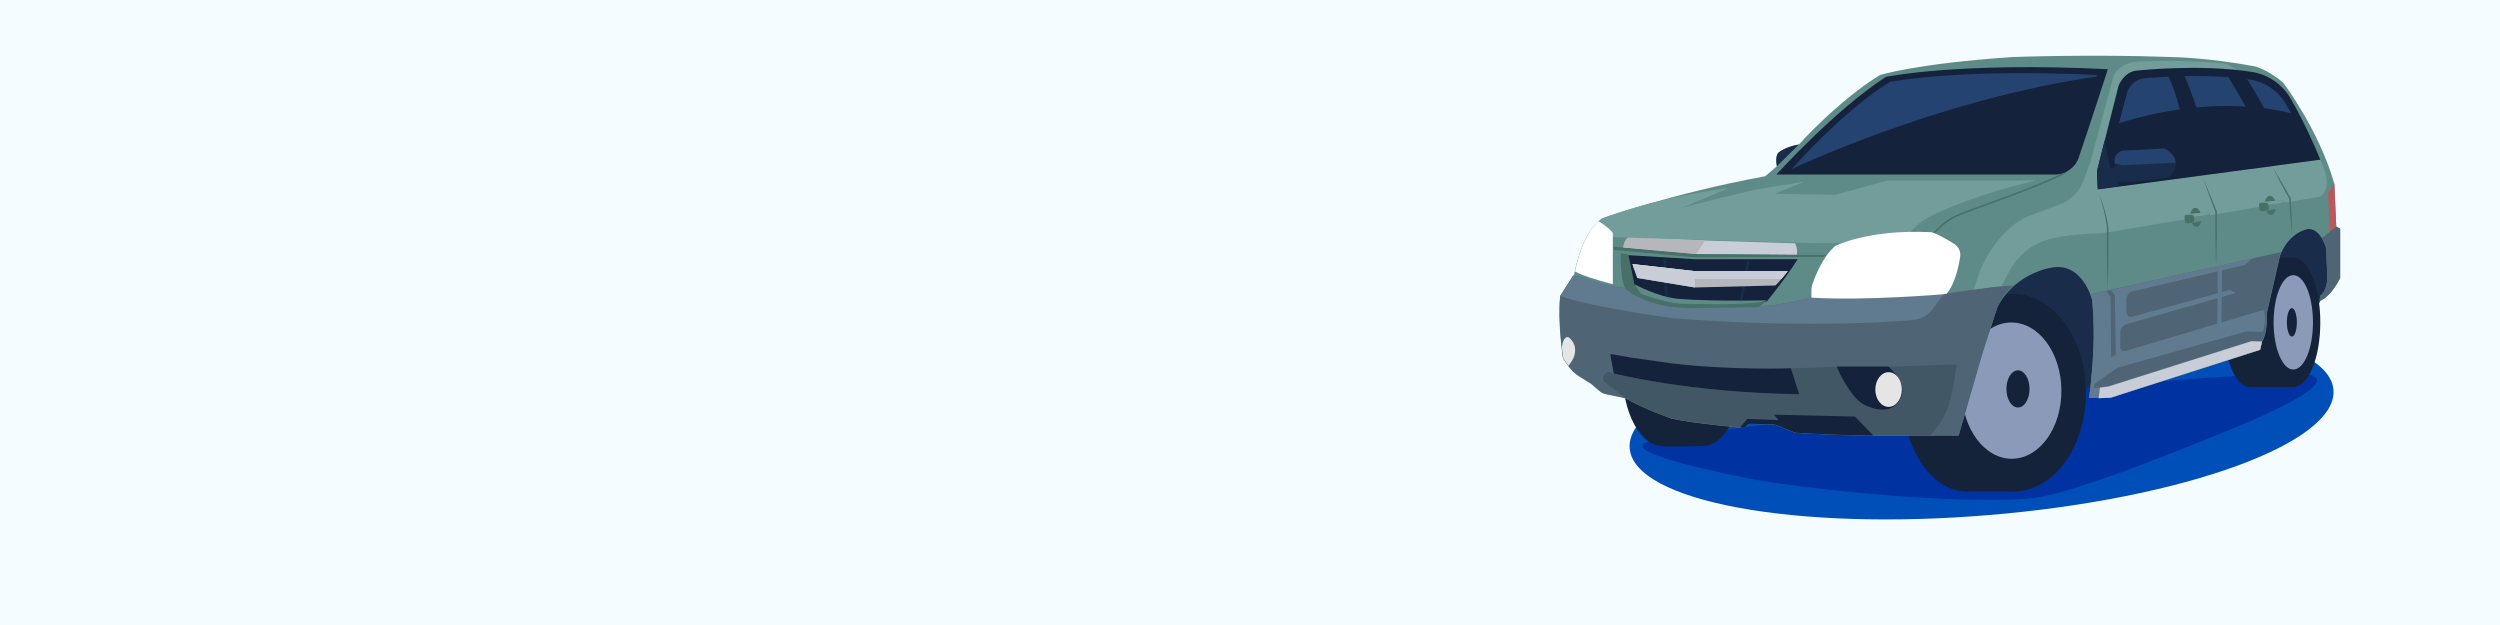 <?xml version="1.0" encoding="UTF-8"?> <svg xmlns="http://www.w3.org/2000/svg" width="1600" height="400" viewBox="0 0 1600 400" fill="none"><rect x="0" y="0" width="1600" height="400" fill="#333333" stroke="none"/><g clip-path="url(#clip0_1_579)"><path d="M1600 0H0V400H1600V0Z" fill="#F5FCFF"></path><path d="M1273.3 329.6C1397.7 319.2 1496.2 283.4 1493.4 249.5C1490.6 215.6 1387.5 196.5 1263.1 206.9C1138.7 217.3 1040.2 253.1 1043 287C1045.8 320.9 1148.9 340 1273.3 329.6Z" fill="#004EB7"></path><path d="M1223.4 215.2L1308 272L1368.3 234L1437.2 164.8L1474.2 213.6L1485.7 191.2L1493.7 176.9C1493.7 176.9 1492 154.1 1491.8 153C1491.6 151.9 1476.9 139.6 1476.7 139.4C1476.5 139.2 1277.5 155.6 1277.5 155.6L1223.4 215.2Z" fill="#192D4B"></path><path d="M1480.6 120.2C1481.2 125.1 1473.4 125.6 1471.3 122.1C1470.8 121.5 1470.5 120.5 1470.2 119.8C1469.6 118.3 1469 116.7 1468.4 115.2L1468 114C1466.7 110.8 1468.9 106.9 1472.3 106.3C1474 105.9 1475.2 107.7 1475.8 109C1476.5 110.5 1477 112.3 1477.4 113.7C1478.2 114.8 1479 116 1479.7 117.1C1480.1 118.1 1480.4 119.1 1480.6 120.2ZM1480.6 120.2C1480.4 119.1 1480 118.1 1479.7 117.1C1478.9 116 1478 114.9 1477.2 113.8C1476.4 112 1475.1 106.6 1472.6 107.2C1469.8 107.9 1468.1 111 1469.1 113.8L1469.5 115C1470.3 117.2 1470.9 119.8 1471.9 121.9C1473.7 125.2 1481.2 125 1480.6 120.2Z" fill="#1551A2"></path><path d="M1288.7 252.2C1288.7 252.2 1070.1 277.7 1054.6 282.8C1039.1 287.9 1078.6 298 1116.6 305.7C1154.6 313.4 1255.4 323.2 1300.1 318.9C1325.1 316.5 1393.7 288.7 1428.4 274.5C1463.1 260.3 1499.7 241.8 1474.5 239.4C1449.2 237 1288.7 252.2 1288.7 252.2Z" fill="#0032A1"></path><path d="M1115.2 238C1115.2 264.2 1103.7 285.5 1089.6 285.5C1075.5 285.5 1064 264.2 1064 238C1064 211.8 1075.5 190.5 1089.6 190.5C1103.7 190.5 1115.2 211.7 1115.2 238Z" fill="#14233A"></path><path d="M1089.6 238C1089.6 264.2 1078.1 285.5 1064 285.5C1049.9 285.5 1038.4 264.2 1038.4 238C1038.4 211.8 1049.9 190.5 1064 190.5C1078.1 190.5 1089.6 211.7 1089.6 238Z" fill="#14233A"></path><path d="M1064 285.8L1089.6 285.5V190.5H1064V285.8Z" fill="#14233A"></path><path d="M1423 208.8L1457 206.3C1457 229.2 1449.4 247.7 1440 247.7C1430.6 247.7 1423 229.2 1423 206.3C1423 183.4 1430.6 164.9 1440 164.9C1449.4 164.9 1457 183.4 1457 206.3" fill="#14233A"></path><path d="M1468.2 164.8H1439.9V247.7H1468.2V164.8Z" fill="#14233A"></path><path d="M1485 206.3C1485 229.2 1477.3 247.7 1467.7 247.7C1458.2 247.7 1450.4 229.2 1450.4 206.3C1450.4 183.4 1458.1 164.9 1467.7 164.9C1477.3 164.8 1485 183.4 1485 206.3Z" fill="#14233A"></path><path d="M1480.3 206.3C1480.3 223 1474.7 236.5 1467.7 236.5C1460.8 236.5 1455.1 223 1455.1 206.3C1455.1 189.6 1460.7 176.1 1467.7 176.1C1474.7 176.1 1480.3 189.6 1480.3 206.3Z" fill="#8C9ABA"></path><path d="M1470 206.3C1470 211.3 1468.6 215.4 1466.8 215.4C1465 215.4 1463.6 211.3 1463.6 206.3C1463.6 201.3 1465 197.2 1466.8 197.2C1468.5 197.2 1470 201.2 1470 206.3Z" fill="#14233A"></path><path d="M1300.1 251.3C1300.1 286.2 1281.6 314.5 1258.7 314.5C1235.8 314.5 1217.3 286.2 1217.3 251.3C1217.3 216.4 1235.8 188.1 1258.7 188.1C1281.5 188.1 1300.1 216.4 1300.1 251.3Z" fill="#14233A"></path><path d="M1288.8 188.1H1258.7V314.5H1288.8V188.1Z" fill="#14233A"></path><path d="M1335 251.3C1335 254.7 1334.8 258 1334.4 261.3C1330.9 291.5 1311.8 314.5 1288.7 314.5C1263.2 314.5 1242.5 286.2 1242.5 251.3C1242.5 216.4 1263.2 188.1 1288.7 188.1C1302.5 188.1 1315 196.4 1323.4 209.6C1330.7 220.7 1335 235.3 1335 251.3Z" fill="#14233A"></path><path d="M1319.3 249.5C1319.6 273.6 1305.5 293.3 1287.9 293.6C1270.3 293.9 1255.8 274.5 1255.5 250.5C1255.2 226.5 1269.3 206.7 1286.9 206.4C1304.5 206.1 1319 225.4 1319.3 249.5Z" fill="#8C9ABA"></path><path d="M1298.9 248.9C1298.9 255.5 1295.6 260.8 1291.5 260.8C1287.4 260.8 1284.1 255.5 1284.1 248.9C1284.1 242.3 1287.4 237 1291.5 237C1295.6 237 1298.9 242.4 1298.9 248.9Z" fill="#14233A"></path><path d="M1290.2 181.9C1285.8 185.5 1281.6 190.3 1278.3 196.6L1268.6 226.6L1253.5 278.8H1198.8C1198.8 278.8 1179 278.9 1148.8 277L1135.7 271.7L1120.2 271.3C1119.4 271.3 1118.6 271.6 1118 272.2L1116.3 273.9C1116.3 273.9 1083.6 271.1 1069.7 267.9C1069.7 267.9 1052.4 261.9 1040.4 255L1027.7 252.3C1026.1 252 1024.7 251.3 1023.5 250.2L1018.4 245.8L1010.6 240.9C1007.8 239.2 1005.5 236.9 1003.6 234.2L1000.3 229.4C1000.3 229.4 996.7 206.1 998.5 189.5L1007.5 175.6C1007.5 175.6 1012 148.3 1025.4 139.8C1025.4 139.8 1069.9 123.8 1129.7 112.8L1137.1 106.5C1137.1 106.5 1135.7 100.6 1138 97.9C1138 97.9 1142 94.2 1151.2 92.6C1151.2 92.6 1175.6 65.1 1203 48.1C1203 48.1 1225.2 40.8 1288 36.5C1288 36.5 1339 34.6 1389.5 36.5C1389.5 36.5 1412.4 36.7 1443.8 42.6C1443.8 42.6 1453.2 45.7 1461.3 53C1461.3 53 1484.1 83 1493.9 117.4L1495.2 145.2L1497.7 146.5V178C1497.7 178 1492 190 1484.5 192.8L1485 189.3C1485 189.3 1488.8 187.4 1489.5 178.7L1488.8 159.1C1488.8 159.1 1485.3 145.9 1477 146.6C1477 146.6 1465.2 148.3 1459.3 163.4L1450.8 200.4C1450.8 200.4 1451.7 212 1447.7 218.8L1446.5 224L1350.7 254.7H1340.3H1337C1337 254.7 1338.9 244.6 1339.8 223.5C1339.8 223.5 1340.7 211.7 1339.1 192.3C1339.1 192.3 1332.7 166.6 1312 171.5C1312 171.4 1300.8 173.2 1290.2 181.9Z" fill="#5E8B88"></path><path d="M1491.1 148.3L1490 123.7L1494 117.4L1495.2 145.1L1491.1 148.3Z" fill="#BB575E"></path><path d="M1137.3 106.3C1137.3 106.3 1135.9 100.4 1138.2 97.7C1138.2 97.7 1142.2 94 1151.4 92.4L1137.3 106.3Z" fill="#192D4B"></path><path d="M1486 152.4C1487.9 155.6 1488.8 158.9 1488.8 158.9L1489.5 178.5C1488.8 187.2 1485 189.1 1485 189.1L1484.5 192.6C1492.1 189.8 1497.7 177.8 1497.7 177.8V146.3L1495.2 145L1486 152.4Z" fill="#4F6575"></path><path d="M1460 161.3C1459.7 161.9 1459.5 162.5 1459.2 163.1L1450.7 200.1C1450.7 200.1 1451.6 211.7 1447.6 218.5L1446.4 223.7L1350.6 254.4H1340.2H1336.9C1336.9 254.4 1338.8 244.3 1339.7 223.2C1339.7 223.2 1340.6 211.4 1339 192C1339 192 1338.6 190.5 1337.8 188.3L1460 161.3Z" fill="#4F6575"></path><path d="M1447.7 218.6L1446.5 223.8L1350.7 254.5H1340.3H1337C1337 254.5 1338.9 244.4 1339.8 223.3C1339.8 223.3 1340.7 211.5 1339.1 192.1C1339.1 192.1 1338.7 190.6 1337.9 188.4L1441.4 165.3L1436.6 169.6L1365.1 186.4C1362.6 187 1360.9 189.2 1360.9 191.7V199.8C1360.9 201.8 1362.8 203.3 1364.7 202.7L1427.2 185.5L1431 187.5L1360.9 207.5C1358.6 208.2 1357 210.2 1357 212.6L1356.9 222.2C1356.9 223.9 1358.6 225.2 1360.2 224.7L1406.6 210.9L1448.8 198.3C1448.8 198.3 1450.2 204.9 1448.2 212.1L1437.2 211.9L1354.8 235.2L1340.5 245.3L1340.2 248.4L1349.2 247.1L1440.8 218.2L1447.7 218.6Z" fill="#607B8F"></path><path d="M1340.7 245.5L1355 235.4L1437.4 212.1L1448.4 212.3C1450.4 205.1 1449 198.5 1449 198.5L1406.8 211.1L1360.4 224.9L1348.2 229.7L1339.1 234.9L1338 247.8L1340.7 245.5Z" fill="#607B8F"></path><path d="M1343.1 254.9L1350.7 254.5L1446.5 223.8L1447.7 218.6L1440.9 218.4L1349.4 247.4L1344 248.1L1343.1 254.9Z" fill="#C9CDD8"></path><path d="M1042.5 151.6L1091.4 153.9L1148.8 155.7C1148.8 155.7 1151 159.5 1149.8 163.1L1085.6 162.6L1039 158.4C1039 158.4 1039.1 154.3 1042.5 151.6Z" fill="#C9CDD8"></path><path d="M1032.8 157.9L1085.7 162.6L1149.9 163.1H1169L1167.4 164.4L1084.8 164.7L1032.8 160V157.9Z" fill="#487069"></path><path d="M1091.3 153.9L1042.4 151.6C1039 154.3 1038.9 158.4 1038.9 158.4L1085.5 162.6L1091.3 153.9Z" fill="#B5B7BC"></path><path d="M1040.2 184.4C1040.2 184.4 1024.3 182.3 1011.7 177.2L1006.8 176.4L998.6 189.3C996.8 205.9 1000.4 229.2 1000.4 229.2L1003.7 234C1005.5 236.7 1007.9 239 1010.7 240.7L1018.5 245.6L1023.6 250C1024.8 251 1026.3 251.8 1027.8 252.1L1040.5 254.8C1052.5 261.7 1069.8 267.7 1069.8 267.7C1083.6 270.8 1116.4 273.7 1116.4 273.7L1118.1 272C1118.7 271.4 1119.5 271.1 1120.3 271.1L1135.8 271.5L1148.9 276.8C1179.1 278.7 1198.9 278.6 1198.9 278.6H1253.6L1268.7 226.4L1278.4 196.4C1278.4 196.4 1282.1 187.8 1288.8 182.7L1276.5 183.5L1244 188C1244 188 1194.2 192.3 1159.3 190.2C1159.3 190.2 1149.6 193.2 1133.4 195.5L1125.3 196L1084.2 196.6C1053.4 197.1 1040.1 184.2 1040.1 184.2" fill="#4F6575"></path><path d="M1003.8 234.1L1000.5 229.3C1000.5 229.3 1000.1 226.5 999.6 222.3C999.6 222.3 1000.2 215 1003.8 215.8L1004.2 216.1C1006.6 218 1008.1 220.9 1008.1 224C1008.1 226.6 1007.3 229 1005.9 231.2L1003.8 234.1Z" fill="#E5E5E5"></path><path d="M1040.2 184.2C1040.2 184.2 1053.4 197.1 1084.3 196.6L1125.4 196L1133.5 195.5C1149.7 193.2 1159.4 190.2 1159.4 190.2C1194.3 192.3 1244.1 188 1244.1 188L1237.1 197.6C1234.1 201.7 1229.5 204.3 1224.4 204.8C1204.9 206.5 1150.7 209.8 1070.9 203.7C1070.9 203.7 1015.4 196.1 998.8 189.4L1007 176.5L1011.9 177.3C1024.5 182.4 1040.4 184.5 1040.4 184.5" fill="#607B8F"></path><path d="M1130.8 192.2C1127.5 195.2 1125.4 196.6 1125.4 196.6L1084.3 197.2C1053.5 197.7 1040.2 184.8 1040.2 184.8C1036.7 178 1037.3 162 1037.3 162L1041.3 162.6L1042.1 162.7L1046 182C1046 182 1060.6 190 1073.7 191.3C1073.7 191.3 1085.3 192.6 1115.6 192.5L1130.8 192.2Z" fill="#487069"></path><path d="M1042.2 163.3L1046.1 182.6C1046.1 182.6 1060.7 190.6 1073.8 191.9C1073.8 191.9 1085.4 193.2 1115.7 193.1L1130.8 192.9C1130.8 192.9 1142.8 178.3 1150.5 165.9H1084.8L1042.2 163.3Z" fill="#14233B"></path><path d="M1100.6 194.7C1100.6 194.7 1128.1 194.6 1130.7 192.2L1115.6 192.4C1085.3 192.5 1073.7 191.2 1073.7 191.2C1060.6 189.9 1046 181.9 1046 181.9L1050.2 188C1050.2 188 1063 193.1 1075.5 194.4L1100.6 194.7Z" fill="#5E8B88"></path><path d="M1235.2 278.7H1198.9C1198.9 278.7 1179.1 278.8 1148.9 276.9L1135.8 271.6L1120.3 271.2C1119.5 271.2 1118.7 271.5 1118.1 272.1L1116.4 273.8C1116.4 273.8 1083.7 271 1069.8 267.8C1069.8 267.8 1054.7 262.6 1042.9 256.2C1041.4 255.4 1040 254.5 1038.7 253.5L1026.9 244.6C1024.1 240.8 1028.9 237.8 1028.9 237.8L1032.8 239C1032.8 239 1080.5 251.3 1151.5 252.3L1146.2 235.7L1175.6 234.8C1175.6 234.8 1181.6 250.3 1191.4 258.3C1191.4 258.3 1198.7 262.5 1206 262.2C1215 261.8 1220.4 252 1216.3 244C1214.9 241.3 1212.6 238.1 1208.9 234.7L1252.2 233.2C1252.2 233.2 1251.2 243.8 1248.2 255.7C1246.3 263.5 1242.4 270.6 1237.1 276.6L1235.2 278.7Z" fill="#425766"></path><path d="M1113.6 273.5C1115.4 273.7 1116.4 273.8 1116.4 273.8L1118.1 272.1C1118.7 271.5 1119.5 271.2 1120.3 271.2L1135.8 271.6L1148.9 276.9C1179.1 278.8 1198.9 278.7 1198.9 278.7L1187.2 266.6L1135.3 265.4L1138.3 268.9L1118.3 268.1L1113.6 273.5Z" fill="#14233B"></path><path d="M1208.8 234.7C1212.5 238.1 1214.8 241.3 1216.2 244C1220.3 252 1214.9 261.8 1205.9 262.2C1201.7 262.4 1197.4 261 1194.6 259.8C1192.4 258.9 1190.5 257.6 1188.8 255.9C1180.5 247.6 1175.5 234.6 1175.5 234.6H1208.8V234.7Z" fill="#14233B"></path><path d="M1032.8 239C1032.8 239 1080.5 251.3 1151.5 252.3L1146.2 235.7C1146.2 235.7 1107.4 237.1 1069.5 232.5L1044.8 229L1031 226.6C1030.8 226.6 1030.6 226.8 1030.6 227L1032.8 239Z" fill="#14233B"></path><path d="M1276.1 115.5H1207.9L1174.6 124.7L1135.7 124L1154.9 116.2L1127.4 120.7C1106.6 124.9 1076.4 133.1 1076.4 133.1L1106.3 120.3C1056 127.2 1025.5 139.8 1025.5 139.8L1021.2 144.7L1029 151.7L1159.3 155.6H1214.8L1226.5 144.6C1228.9 142.4 1231.5 140.5 1234.4 139C1243.5 134.3 1266 124.1 1303.2 115.5H1276.1Z" fill="#729D9A"></path><path d="M1230.8 155.6L1242.5 144.6C1244.9 142.4 1247.5 140.5 1250.4 139C1259.5 134.3 1305.6 119.8 1322.7 109.8" stroke="#487069" stroke-width="1.062" stroke-miterlimit="10"></path><path d="M1010.5 175C1017 178 1032.2 181.9 1032.2 181.9V149.3C1032 147.4 1023.1 141.5 1023.1 141.5C1013.4 149.9 1009.1 168.1 1008 173.8L1010.5 175Z" fill="white"></path><path d="M1245.7 188.1L1244 188.3C1244 188.3 1194.2 192.6 1159.3 190.5V185.9C1159.3 184.6 1159.5 183.3 1159.9 182C1161.6 177.1 1166.4 164.3 1174.6 157.4C1174.6 157.4 1195.7 146.6 1235.6 148.6C1236.3 148.6 1237.1 148.8 1237.8 149.1C1240.2 150.2 1246 152.9 1251.1 156.4C1253.7 158.2 1255 161.3 1254.5 164.4C1253.6 170.4 1251.2 181.8 1245.7 188.1Z" fill="white"></path><path d="M1136.9 111.7C1136.9 111.7 1174.4 70.2 1207 49.2C1207 49.2 1253.4 39.5 1349 44.3C1349 44.3 1338.6 76.7 1330.4 100.8C1328.2 107.3 1322 111.7 1315.1 111.7H1183.7H1136.9Z" fill="#14233B"></path><path d="M1146.7 108.2C1146.7 108.2 1179.1 71.1 1209.6 52.4C1209.6 52.4 1252.9 43.7 1342.1 48C1342.1 48 1332.4 76.9 1324.7 98.4C1322.6 104.2 1316.9 108.2 1310.4 108.2H1187.8H1146.7Z" fill="#254370"></path><path d="M1267 173.8C1267 173.8 1276.5 148.8 1296.9 138.8L1318.5 130.7C1325.5 128.1 1331 122.5 1333.5 115.5L1338 103.2L1352.7 48.6C1352.7 48.6 1355.8 40.3 1368.1 39.4C1368.1 39.4 1398.9 37.8 1425.1 40.9L1431.8 44.8L1373.2 46.8L1358.6 53.6L1355.8 62.8L1344.7 111.6L1346.4 120.6L1481.5 102.6L1485.1 102.1L1488.3 110.6C1488.3 110.6 1491.9 122.1 1484.6 125.9L1348.9 148.7C1346.2 149.2 1343.4 149.4 1340.7 149.5C1334.9 149.6 1323.4 150.2 1312.2 152.9C1301.2 155.6 1291.9 162.9 1286.4 172.8C1284.6 176.1 1282.6 179.6 1281 183L1263.1 185.3L1267 173.8Z" fill="#729D9A"></path><path d="M1343.1 123.3C1346 130.6 1348.6 138.3 1349.4 146.2C1349.5 159.1 1349.4 172.6 1348.9 185.4C1348.8 182.1 1348.7 178.9 1348.6 175.6C1348.4 166.2 1348.3 155.4 1348.4 146.2C1347.8 138.4 1345.5 130.8 1343.1 123.3Z" fill="#487069"></path><path d="M1348 186.2L1350.8 190.1L1351.1 228.5L1354.1 227.3L1353.5 188.8L1350.9 185.6L1348 186.2Z" fill="#4F6575"></path><path d="M1409.9 113.8C1413 121 1415.9 128.2 1418.8 135.4C1418.9 146.9 1418.8 159 1418.3 170.6C1417.8 159.1 1417.7 147 1417.8 135.5C1415.3 129.2 1412.3 120.9 1409.9 113.8Z" fill="#487069"></path><path d="M1417.7 170.7L1419.4 173.7L1419.1 207.4L1421.7 206.6L1422.1 173.1L1420.3 170.1L1417.7 170.7Z" fill="#607B8F"></path><path d="M1208.7 260.4C1213.39 260.4 1217.2 255.43 1217.2 249.3C1217.2 243.17 1213.39 238.2 1208.7 238.2C1204.01 238.2 1200.2 243.17 1200.2 249.3C1200.2 255.43 1204.01 260.4 1208.7 260.4Z" fill="#E5E5E5"></path><path d="M1454.5 107.1C1458.5 113.5 1462.4 120.3 1466.1 126.9C1466.4 132.4 1466.7 139 1466.8 144.5C1466.8 146.4 1466.9 148.4 1466.9 150.3C1466.7 148.4 1466.5 146.4 1466.3 144.5C1465.8 139.1 1465.4 132.5 1465.1 127.1C1461.9 121.7 1457.6 113.4 1454.5 107.1Z" fill="#487069"></path><path d="M1342.4 108.3L1355.9 54.8C1355.9 54.8 1359.4 45.4 1368.4 45.1C1368.4 45.1 1407.9 40.8 1441.1 46C1451.5 47.6 1460.7 53.9 1466 63.1C1470.1 70.1 1475.3 80 1481.2 93.2L1485 102.2L1342.6 121.2L1342.1 111.8C1342 110.6 1342.1 109.5 1342.4 108.3Z" fill="#14233B"></path><path d="M1349.3 104.4L1361.6 58.4C1361.6 58.4 1364.8 50.3 1373 50.1C1373 50.1 1409.1 46.4 1439.5 50.8C1449 52.2 1457.4 57.6 1462.3 65.5C1466 71.5 1470.8 80 1476.2 91.4L1479.7 99.2L1349.5 115.5L1349 107.4C1348.9 106.4 1349 105.4 1349.3 104.4Z" fill="#254370"></path><path d="M1386.7 46.8H1397.3C1397.3 46.8 1409.1 72 1416.5 109L1403 110.7C1403 110.8 1396.9 65 1386.7 46.8Z" fill="#14233B"></path><path d="M1424.8 46.8L1436.4 47.7C1436.4 47.7 1454.4 75.6 1465.6 103.5L1447.4 105.6L1445.9 92.3C1445 84.8 1442.7 77.6 1438.9 71.1L1424.8 46.8Z" fill="#14233B"></path><path d="M1143.4 109.7C1143.4 109.7 1239.3 63.3 1344.5 48.6L1325.6 105.6L1316.8 109.7L1282.1 110.8L1143.4 109.7Z" fill="#14233B"></path><path d="M1351.4 80.6C1351.4 80.6 1410.4 57.5 1470 73.4L1483.1 101.4L1348 118.3L1345 112.7L1349 96.5L1351.4 80.6Z" fill="#14233B"></path><path d="M1355.3 116.1L1359.9 116.6C1360.8 116.8 1364.3 116.4 1369.8 115.8L1386.2 113.8C1391 112.4 1392.2 106.9 1392.4 105C1392.4 104.7 1392.5 104.3 1392.4 103.9C1391.9 97.8 1385 94.9 1385 94.9L1358.3 96.3C1353.7 97.4 1353.3 102.1 1353.3 102.1L1353.6 107.1L1350.5 107.9L1347 89.8L1342.4 108C1342.1 109.1 1342 110.3 1342.1 111.5L1342.6 120.9L1355.9 119.1L1355.3 116.1Z" fill="#192D4B"></path><path d="M1353.4 104.5L1353.3 102.3C1353.3 102.3 1353.8 97.6 1358.3 96.5L1385 95.1C1385 95.1 1391.9 97.9 1392.4 104.1L1359.4 105.7C1358.7 105.7 1358 105.7 1357.2 105.5L1353.4 104.5Z" fill="#254370"></path><path d="M1405.88 145.171C1407.86 145.001 1409.23 142.142 1408.94 138.786C1408.65 135.429 1406.81 132.846 1404.83 133.017C1402.85 133.187 1401.48 136.046 1401.77 139.402C1402.06 142.759 1403.9 145.342 1405.88 145.171Z" fill="#487069"></path><path d="M1398.1 138.9C1398.1 138.9 1397.2 137.3 1401.3 137C1405.4 136.7 1413.8 135.4 1414.2 136.2C1414.7 137 1414.6 138.4 1414.7 138.9C1414.7 139.4 1414.5 140.2 1413.7 140.3C1412.9 140.5 1403.6 142.8 1400.9 142.8C1398.2 142.8 1398.2 141.1 1398.2 141.1L1398.1 138.9Z" fill="#5E8B88"></path><path d="M1401.3 137C1399.4 137.2 1398.6 137.6 1398.3 138C1399.6 138.6 1401.6 138.9 1404.8 138.6C1411.9 137.9 1414.7 137.1 1414 136.1C1412.4 135.6 1405 136.6 1401.3 137Z" fill="#729D9A"></path><path d="M1398.1 138.4C1398.1 138.4 1398.2 142 1398.7 142.5C1399.2 143 1401 143.1 1402.8 142.5C1404.6 141.9 1404.4 141.2 1404.3 140.3C1404.2 139.3 1404.3 137.5 1402.6 137.5C1400.9 137.5 1398 137.3 1398.1 138.4Z" fill="#487069"></path><path d="M1453.57 137.475C1455.56 137.305 1456.93 134.446 1456.64 131.09C1456.35 127.733 1454.51 125.15 1452.53 125.32C1450.55 125.491 1449.18 128.349 1449.47 131.706C1449.75 135.062 1451.59 137.645 1453.57 137.475Z" fill="#487069"></path><path d="M1445.8 131.2C1445.8 131.2 1444.9 129.6 1449 129.3C1453.1 128.9 1461.5 127.7 1461.9 128.5C1462.3 129.3 1462.3 130.7 1462.4 131.2C1462.4 131.7 1462.2 132.5 1461.4 132.6C1460.6 132.8 1451.3 135.1 1448.6 135.1C1445.9 135.1 1445.9 133.4 1445.9 133.4L1445.8 131.2Z" fill="#5E8B88"></path><path d="M1449 129.3C1447.1 129.5 1446.3 129.9 1446 130.3C1447.3 130.9 1449.3 131.2 1452.5 130.9C1459.6 130.2 1462.4 129.4 1461.7 128.4C1460.1 127.9 1452.8 129 1449 129.3Z" fill="#729D9A"></path><path d="M1445.8 130.7C1445.8 130.7 1445.9 134.3 1446.4 134.8C1446.9 135.3 1448.7 135.4 1450.5 134.8C1452.3 134.2 1452.1 133.5 1452 132.6C1451.9 131.6 1452 129.8 1450.3 129.8C1448.7 129.6 1445.7 129.6 1445.8 130.7Z" fill="#487069"></path><path d="M1064.7 165.8L1065.6 189L1067.4 189.4L1066.3 166L1064.7 165.8Z" fill="#192D4B"></path><path d="M1119.7 167.2L1115.3 191.9L1113.6 192.1L1118.2 167.2H1119.7Z" fill="#192D4B"></path><path d="M1044.8 169L1084.3 173.5H1144.2C1144.2 173.5 1138.9 180.3 1136.3 182.7L1084.8 184L1047.9 177.9L1044.8 169Z" fill="#B5B7BC"></path><path d="M1084.8 184L1047.9 177.9L1044.8 169L1084.3 173.5L1084.8 184Z" fill="#C9CDD8"></path><path d="M1140.1 178.6C1142.2 176.1 1144.2 173.5 1144.2 173.5H1084.3L1044.8 169L1046 172.6L1084.7 178.5H1140.1V178.6Z" fill="#C9CDD8"></path></g><defs><clipPath id="clip0_1_579"><rect width="1600" height="400" fill="white"></rect></clipPath></defs></svg> 